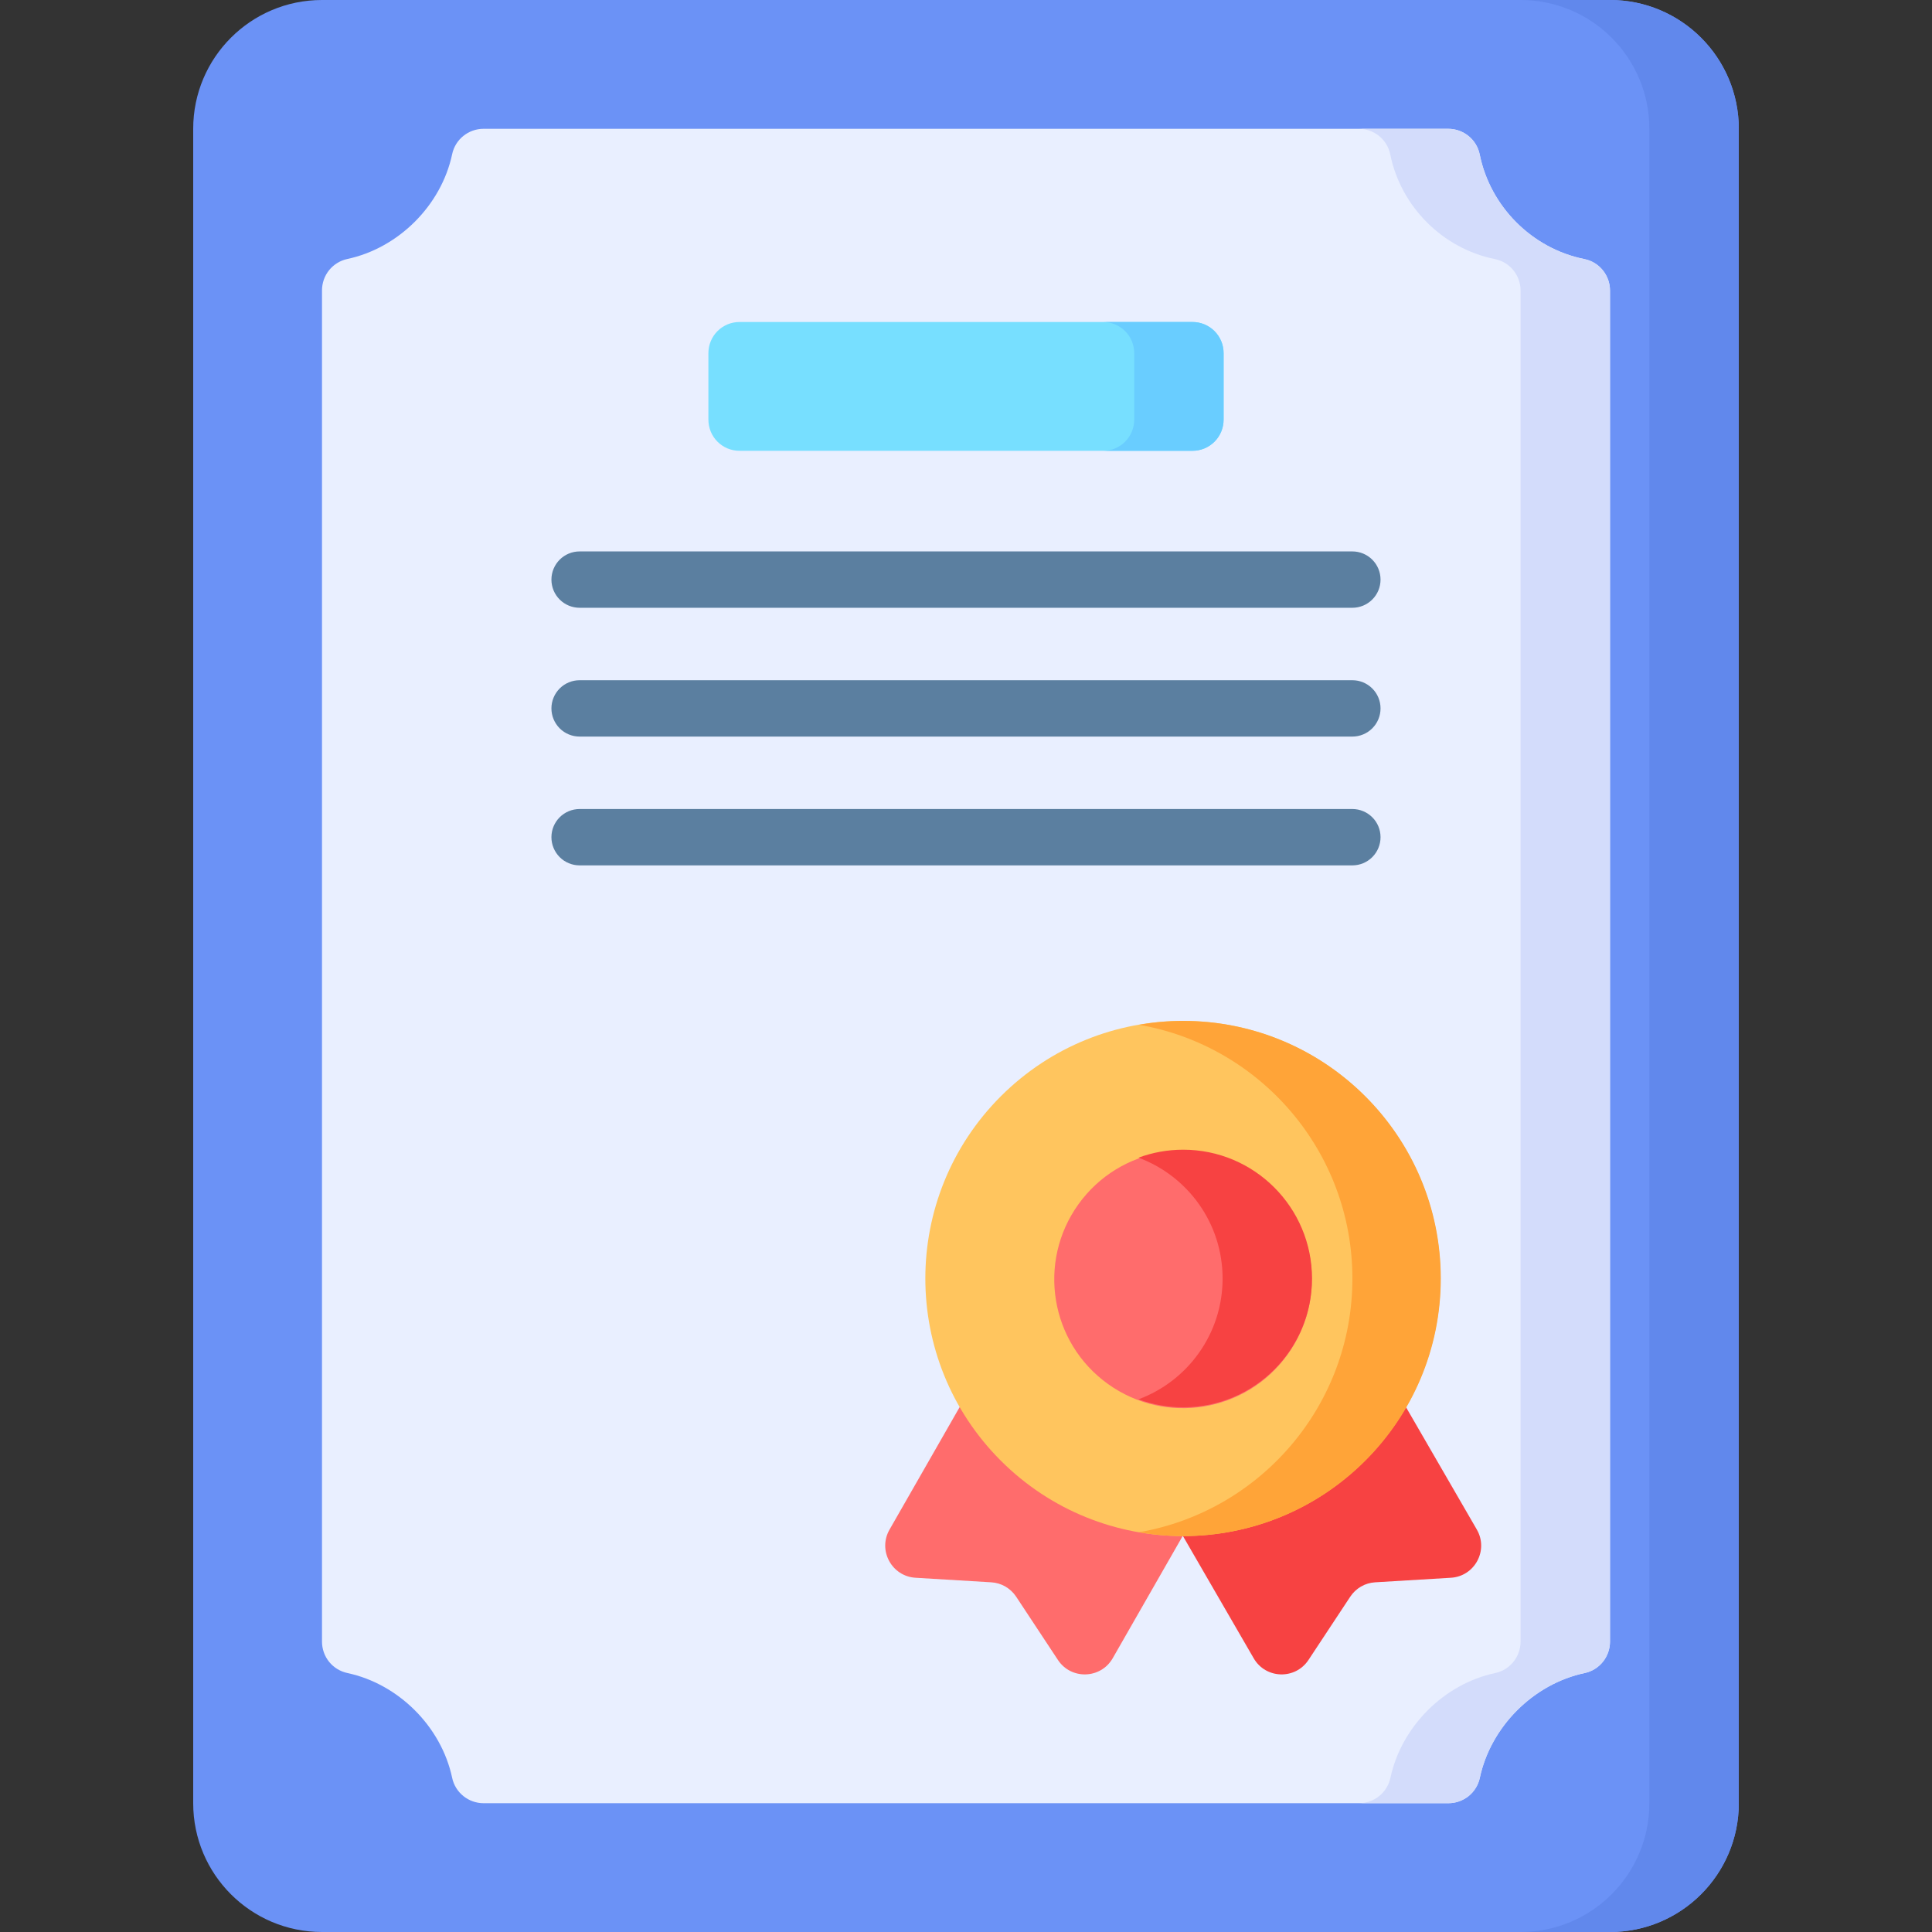 <?xml version="1.0" encoding="UTF-8"?> <svg xmlns="http://www.w3.org/2000/svg" width="48" height="48" viewBox="0 0 48 48" fill="none"><rect x="0" y="0" width="48" height="48" fill="#333333" stroke="none"/><path d="M8 48H40C41.767 48 43.2 46.567 43.2 44.8V3.2C43.2 1.433 41.767 0 40 0H8C6.232 0 4.8 1.433 4.8 3.2V44.8C4.8 46.567 6.232 48 8 48Z" fill="#6B92F6"></path><path d="M40 40.785V7.219C40 6.841 39.735 6.511 39.364 6.437C38.059 6.175 37.023 5.127 36.763 3.838C36.688 3.466 36.36 3.2 35.98 3.2H12.014C11.639 3.2 11.312 3.461 11.234 3.829C10.963 5.109 9.894 6.165 8.631 6.434C8.453 6.472 8.292 6.57 8.177 6.712C8.062 6.855 8 7.032 8 7.215V40.785C8 40.968 8.062 41.145 8.177 41.288C8.292 41.43 8.453 41.528 8.631 41.566C9.894 41.835 10.963 42.891 11.234 44.171C11.312 44.538 11.639 44.8 12.014 44.8H35.985C36.168 44.8 36.345 44.737 36.488 44.623C36.63 44.508 36.728 44.347 36.766 44.169C37.035 42.906 38.091 41.837 39.371 41.566C39.738 41.489 40 41.161 40 40.785Z" fill="#E9EFFF"></path><path d="M29.819 37.401L27.644 41.2C27.347 41.715 26.611 41.737 26.284 41.241L25.246 39.669C25.178 39.566 25.086 39.48 24.978 39.417C24.871 39.355 24.75 39.319 24.626 39.312L22.746 39.199C22.153 39.163 21.804 38.516 22.101 38.001L24.276 34.201L29.819 37.401Z" fill="#FF6C6C"></path><path d="M28.949 37.401L31.148 41.2C31.446 41.715 32.181 41.737 32.509 41.241L33.547 39.669C33.615 39.566 33.707 39.48 33.814 39.417C33.922 39.355 34.043 39.319 34.166 39.312L36.047 39.199C36.64 39.163 36.989 38.516 36.691 38.001L34.492 34.201L28.949 37.401Z" fill="#F74242"></path><path d="M33.915 36.289C36.415 33.79 36.415 29.738 33.915 27.238C31.416 24.739 27.364 24.739 24.864 27.238C22.365 29.738 22.365 33.79 24.864 36.289C27.364 38.788 31.416 38.788 33.915 36.289Z" fill="#FFC55E"></path><path d="M29.396 25.364C29.021 25.364 28.655 25.398 28.298 25.46C31.309 25.981 33.6 28.604 33.6 31.764C33.6 34.924 31.309 37.547 28.298 38.068C28.655 38.13 29.021 38.164 29.396 38.164C32.931 38.164 35.796 35.299 35.796 31.764C35.796 28.229 32.931 25.364 29.396 25.364Z" fill="#FFA438"></path><path d="M31.994 33.648C33.023 32.211 32.692 30.212 31.255 29.184C29.818 28.155 27.819 28.486 26.791 29.923C25.762 31.36 26.093 33.359 27.53 34.387C28.967 35.416 30.965 35.085 31.994 33.648Z" fill="#FF6C6C"></path><path d="M29.396 28.564C29.005 28.564 28.631 28.634 28.285 28.762C29.505 29.214 30.375 30.387 30.375 31.764C30.375 33.141 29.505 34.314 28.285 34.766C28.641 34.897 29.017 34.964 29.396 34.964C31.163 34.964 32.596 33.531 32.596 31.764C32.596 29.997 31.163 28.564 29.396 28.564Z" fill="#F74242"></path><path d="M29.627 8H18.372C18.167 8 17.971 8.081 17.826 8.226C17.681 8.371 17.6 8.568 17.6 8.773V10.427C17.6 10.632 17.681 10.829 17.826 10.974C17.971 11.119 18.167 11.2 18.372 11.2H29.627C29.832 11.2 30.028 11.119 30.173 10.974C30.318 10.829 30.4 10.632 30.4 10.427V8.773C30.4 8.671 30.38 8.571 30.341 8.477C30.302 8.383 30.245 8.298 30.173 8.226C30.102 8.155 30.016 8.098 29.923 8.059C29.829 8.02 29.729 8 29.627 8Z" fill="#77DFFF"></path><path d="M33.6 15.1H14.4C14.214 15.1 14.036 15.026 13.905 14.895C13.774 14.764 13.7 14.586 13.7 14.4C13.7 14.214 13.774 14.037 13.905 13.905C14.036 13.774 14.214 13.7 14.4 13.7H33.6C33.785 13.7 33.963 13.774 34.094 13.905C34.226 14.037 34.299 14.214 34.299 14.4C34.299 14.586 34.226 14.764 34.094 14.895C33.963 15.026 33.785 15.1 33.6 15.1ZM33.6 18.3H14.4C14.214 18.3 14.036 18.226 13.905 18.095C13.774 17.963 13.7 17.786 13.7 17.6C13.7 17.415 13.774 17.236 13.905 17.105C14.036 16.974 14.214 16.9 14.4 16.9H33.6C33.785 16.9 33.963 16.974 34.094 17.105C34.226 17.236 34.299 17.415 34.299 17.6C34.299 17.786 34.226 17.963 34.094 18.095C33.963 18.226 33.785 18.3 33.6 18.3ZM33.6 21.5H14.4C14.214 21.5 14.036 21.426 13.905 21.295C13.774 21.163 13.7 20.985 13.7 20.8C13.7 20.614 13.774 20.436 13.905 20.305C14.036 20.174 14.214 20.1 14.4 20.1H33.6C33.785 20.1 33.963 20.174 34.094 20.305C34.226 20.436 34.299 20.614 34.299 20.8C34.299 20.985 34.226 21.163 34.094 21.295C33.963 21.426 33.785 21.5 33.6 21.5Z" fill="#5B7FA0"></path><path d="M40 0H37.778C39.546 0 40.978 1.433 40.978 3.2V44.8C40.978 46.567 39.546 48 37.778 48H40C41.767 48 43.2 46.567 43.2 44.8V3.2C43.2 1.433 41.767 0 40 0Z" fill="#6188EC"></path><path d="M39.364 6.437C38.058 6.175 37.023 5.127 36.763 3.838C36.688 3.466 36.359 3.2 35.98 3.2H33.759C34.138 3.2 34.466 3.466 34.541 3.838C34.801 5.127 35.837 6.175 37.142 6.437C37.513 6.511 37.778 6.841 37.778 7.219V40.785C37.778 41.161 37.517 41.488 37.149 41.566C35.869 41.837 34.814 42.906 34.545 44.169C34.507 44.347 34.408 44.508 34.266 44.623C34.124 44.737 33.946 44.8 33.764 44.8H35.985C36.168 44.8 36.345 44.737 36.487 44.623C36.629 44.508 36.728 44.347 36.766 44.169C37.035 42.906 38.091 41.837 39.37 41.566C39.738 41.488 40 41.161 40 40.785V7.219C40 6.841 39.735 6.511 39.364 6.437Z" fill="#D3DCFB"></path><path d="M29.628 8H27.406C27.611 8 27.808 8.081 27.953 8.226C28.098 8.371 28.179 8.568 28.179 8.773V10.427C28.179 10.632 28.098 10.829 27.953 10.974C27.808 11.119 27.611 11.2 27.406 11.2H29.628C29.832 11.2 30.029 11.119 30.174 10.974C30.319 10.829 30.4 10.632 30.4 10.427V8.773C30.4 8.568 30.319 8.371 30.174 8.226C30.029 8.081 29.832 8 29.628 8Z" fill="#69CDFF"></path></svg> 